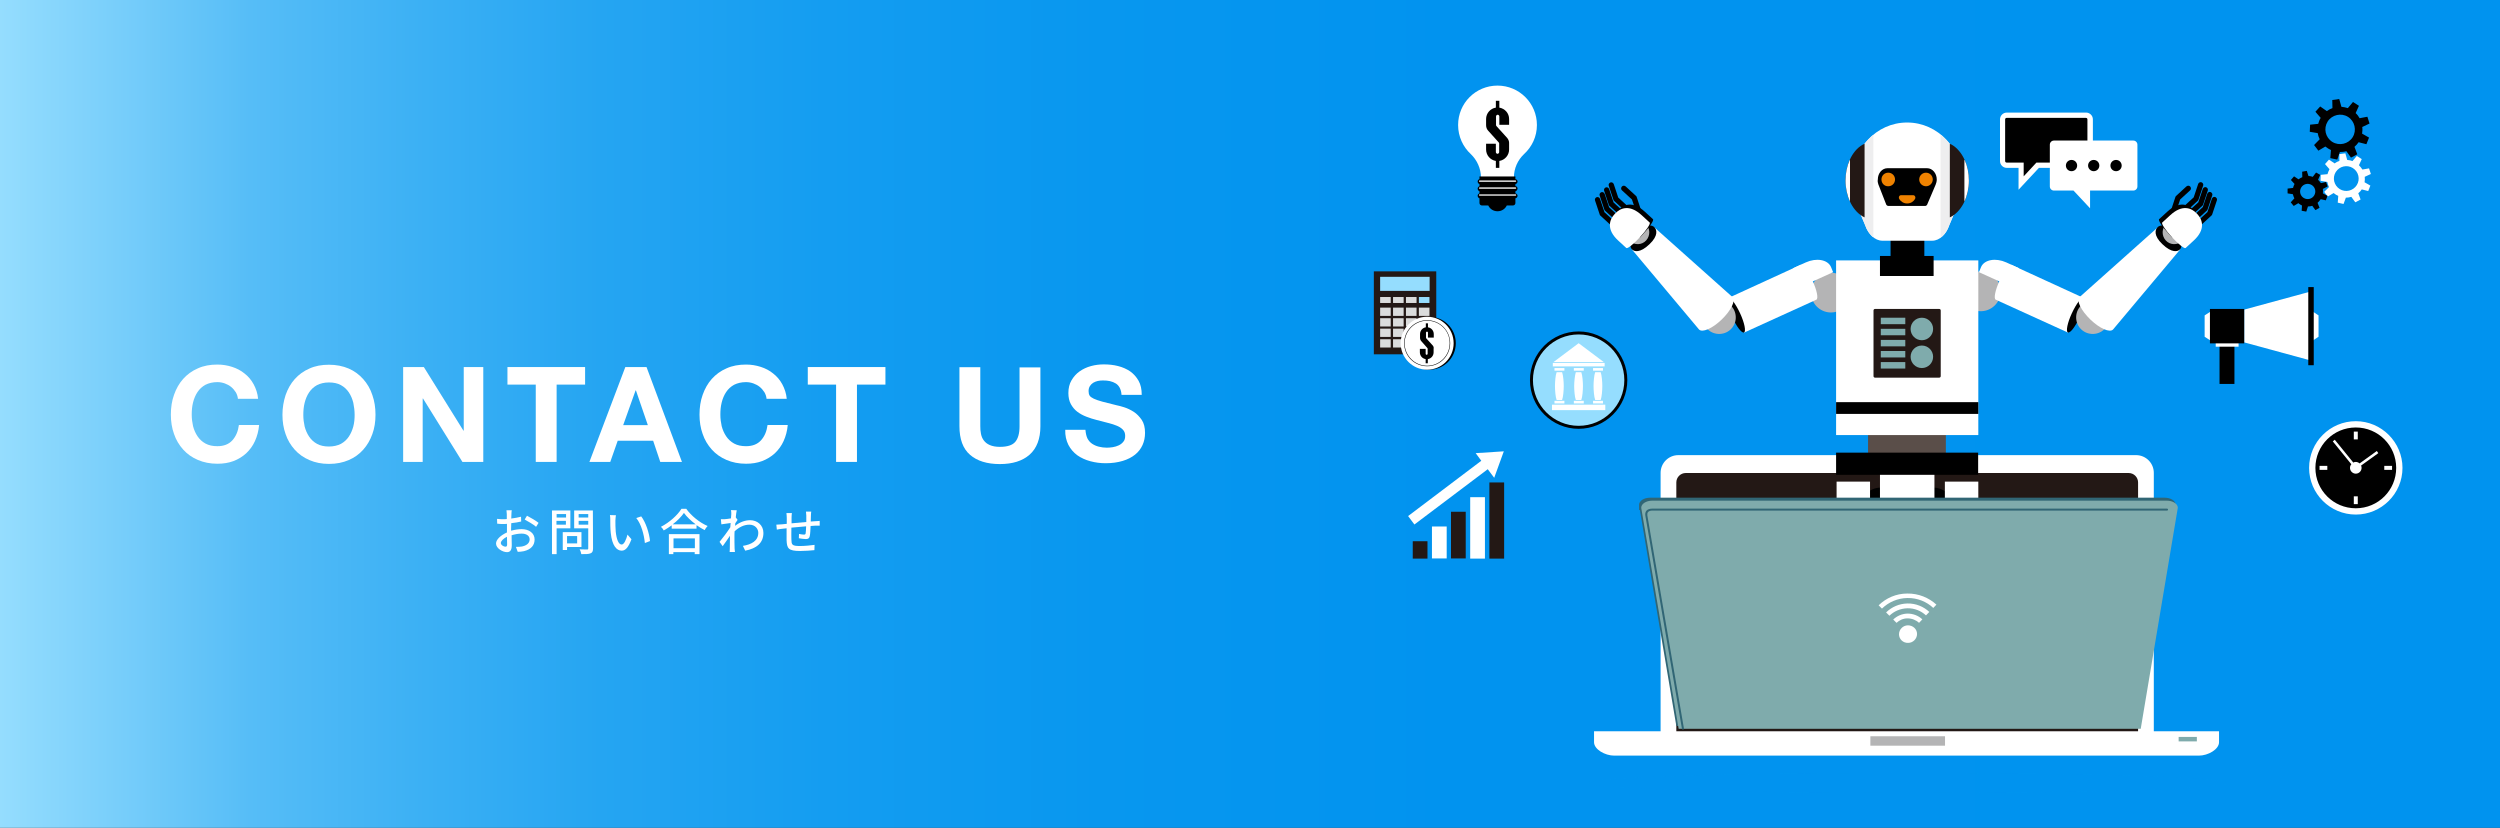 <?xml version="1.0" encoding="utf-8"?>
<!-- Generator: Adobe Illustrator 28.1.0, SVG Export Plug-In . SVG Version: 6.00 Build 0)  -->
<svg version="1.1" id="レイヤー_1" xmlns="http://www.w3.org/2000/svg" xmlns:xlink="http://www.w3.org/1999/xlink" x="0px"
	 y="0px" viewBox="0 0 1510 500" style="enable-background:new 0 0 1510 500;" xml:space="preserve">
<rect x="0" y="0" width="1510" height="500" fill="#333333" stroke="none"/>
<style type="text/css">
	.st0{fill:url(#SVGID_1_);}
	.st1{fill:#FFFFFF;}
	.st2{fill:#95DDFE;}
	.st3{fill:#231815;}
	.st4{fill:#DBDCDC;}
	.st5{opacity:0.3;fill:#0093EF;enable-background:new    ;}
	.st6{fill:#B4B4B5;}
	.st7{fill:#7FABAC;}
	.st8{fill:#EF8200;}
	.st9{clip-path:url(#SVGID_00000010993538598172459120000011165835577892015537_);}
	.st10{fill:#5A4E49;}
	.st11{fill:#EEEEEF;}
	.st12{fill:#316675;}
</style>
<g>
	<g id="_レイヤー_2">
		<g id="layout">
			
				<linearGradient id="SVGID_1_" gradientUnits="userSpaceOnUse" x1="0" y1="252" x2="1510" y2="252" gradientTransform="matrix(1 0 0 -1 0 502)">
				<stop  offset="0" style="stop-color:#95DDFE"/>
				<stop  offset="5.000000e-02" style="stop-color:#76CDFA"/>
				<stop  offset="0.1" style="stop-color:#56BDF7"/>
				<stop  offset="0.17" style="stop-color:#3BB0F4"/>
				<stop  offset="0.24" style="stop-color:#25A5F2"/>
				<stop  offset="0.33" style="stop-color:#149DF1"/>
				<stop  offset="0.44" style="stop-color:#0897EF"/>
				<stop  offset="0.58" style="stop-color:#0193EF"/>
				<stop  offset="1" style="stop-color:#0093EF"/>
			</linearGradient>
			<rect class="st0" width="1510" height="500"/>
			<path class="st1" d="M308.9,320.5c2.2-0.6,4.4-0.9,6.2-0.9c4.4,0,7.8,2.4,7.8,6.2c0,3.5-2,6-6.4,7.1c-1.4,0.3-2.7,0.4-3.8,0.4
				l-1.1-3c1.2,0,2.5,0,3.6-0.2c2.5-0.5,4.7-1.8,4.7-4.3c0-2.3-2.1-3.5-4.8-3.5c-2.1,0-4.1,0.4-6.1,1c0,2.5,0.1,5,0.1,6.1
				c0,3.2-1.2,4.1-2.9,4.1c-2.6,0-6.6-2.3-6.6-5.2c0-2.5,3-5.1,6.6-6.7v-1.9c0-1.1,0-2.2,0-3.3c-0.7,0.1-1.4,0.1-2,0.1
				c-1.3,0-2.7,0-3.9-0.2l-0.1-2.9c1.7,0.2,2.9,0.2,3.9,0.2c0.6,0,1.3,0,2-0.1c0-1.4,0-2.4,0-3c0-0.6-0.1-1.8-0.2-2.3h3.2
				c-0.1,0.6-0.2,1.6-0.2,2.3c0,0.7-0.1,1.7-0.1,2.7c2.1-0.2,4.2-0.7,5.9-1.1l0.1,2.9c-1.7,0.4-3.9,0.8-6,1c0,1.2-0.1,2.4-0.1,3.4
				V320.5L308.9,320.5z M306.3,328.8c0-0.9-0.1-2.6-0.1-4.6c-2.2,1.1-3.7,2.6-3.7,3.8c0,1.2,1.7,2.2,2.8,2.2
				C306,330.2,306.3,329.8,306.3,328.8z M318.3,311.5c2.2,1.1,5.5,3.1,7,4.3l-1.5,2.4c-1.4-1.3-5-3.4-6.9-4.4L318.3,311.5z"/>
			<path class="st1" d="M336.2,319.1v15.6h-2.8v-26.4h11.1v10.8H336.2z M336.2,310.5v2.1h5.7v-2.1H336.2z M341.8,316.9v-2.3h-5.7
				v2.3H341.8z M342.5,330.5v1.7h-2.6v-10.8h11.3v9H342.5z M342.5,323.8v4.4h6.1v-4.4H342.5z M358.2,331.2c0,1.7-0.4,2.6-1.5,3
				c-1.1,0.5-2.9,0.5-5.6,0.5c-0.1-0.8-0.5-2.1-1-2.9c1.9,0.1,3.9,0.1,4.5,0.1c0.6,0,0.7-0.2,0.7-0.8v-12h-8.5v-10.8h11.3
				L358.2,331.2L358.2,331.2z M349.5,310.5v2.1h5.8v-2.1H349.5z M355.3,316.9v-2.3h-5.8v2.3H355.3z"/>
			<path class="st1" d="M371.7,314.4c0,1.9,0,4.4,0.2,6.7c0.5,4.7,1.7,7.8,3.6,7.8c1.5,0,2.8-3.2,3.5-6l2.4,2.8
				c-1.9,5.1-3.7,6.9-5.9,6.9c-3,0-5.8-2.9-6.6-10.7c-0.3-2.6-0.3-6.2-0.3-8c0-0.8,0-2-0.2-2.8l3.6,0.1
				C371.9,312.1,371.7,313.6,371.7,314.4L371.7,314.4z M392.6,326.8l-3.1,1.2c-0.5-5.1-2.2-11.5-5.2-15.1l3-1
				C390,315.4,392.2,322,392.6,326.8L392.6,326.8z"/>
			<path class="st1" d="M414.4,307.2c3.2,4.5,8.3,8.5,13,10.5c-0.7,0.7-1.4,1.7-1.8,2.5c-1.6-0.8-3.3-1.9-4.9-3v2.1h-15v-2
				c-1.5,1.1-3.2,2.2-4.8,3.1c-0.3-0.7-1.1-1.7-1.7-2.2c5.1-2.6,10.1-7.1,12.4-10.9H414.4L414.4,307.2z M404,322.6h18.5v12.1h-2.9
				v-1.2h-12.9v1.2H404V322.6z M420.2,316.7c-2.8-2.1-5.4-4.5-7.1-6.9c-1.5,2.2-3.9,4.7-6.8,6.9H420.2z M406.8,325.2v5.9h12.9v-5.9
				H406.8z"/>
			<path class="st1" d="M445.5,314c-0.4,0.5-0.9,1.4-1.4,2.1c0,0.5-0.1,1-0.1,1.5c3.2-2.5,6.4-3.4,9.1-3.4c4.3,0,8,3,8,7.7
				c0,6-4.1,9.4-11,10.7l-1.4-2.9c5.1-0.8,9.3-3,9.3-7.9c0-2.3-1.8-4.9-5.4-4.9c-3.3,0-6.3,1.6-8.9,4c-0.1,1.1-0.1,2.1-0.1,3.1
				c0,2.6,0,4.7,0.1,7.4c0,0.5,0.1,1.4,0.2,2h-3.2c0-0.5,0.1-1.5,0.1-2c0-2.8,0.1-4.5,0.1-7.8c-1.4,2-3.1,4.6-4.4,6.3l-1.9-2.6
				c1.7-2,4.9-6.3,6.5-8.8l0.2-2.6c-1.4,0.2-3.8,0.5-5.6,0.8l-0.3-3.1c0.8,0,1.4,0,2.2,0c0.9-0.1,2.5-0.2,3.9-0.5
				c0.1-1.3,0.2-2.3,0.2-2.6c0-0.8,0-1.6-0.2-2.4l3.5,0.1c-0.2,0.8-0.4,2.3-0.6,4.3L445.5,314L445.5,314z"/>
			<path class="st1" d="M490,309c-0.1,0.5-0.2,1.6-0.2,2.3c0,1.3-0.1,2.6-0.1,3.7c1-0.1,2-0.2,2.8-0.2c0.8,0,1.8-0.1,2.6-0.2v2.9
				c-0.5,0-1.8,0-2.6,0c-0.8,0-1.8,0.1-2.9,0.2c-0.1,2.2-0.2,4.8-0.5,6.1c-0.3,1.4-1,1.8-2.4,1.8c-1.1,0-3.2-0.3-4.2-0.5l0.1-2.6
				c1,0.2,2.2,0.4,2.9,0.4c0.6,0,1-0.1,1.1-0.7c0.2-0.9,0.2-2.6,0.3-4.3c-2.9,0.2-6.1,0.5-8.9,0.8c0,2.9-0.1,5.9,0,7.1
				c0.1,3.1,0.2,4,5.1,4c3.1,0,6.8-0.4,8.9-0.7l-0.1,3.2c-2,0.2-5.7,0.5-8.6,0.5c-7.2,0-8-1.6-8.2-6.5c0-1.3,0-4.3,0-7.2
				c-1.1,0.1-2,0.2-2.7,0.3c-0.9,0.1-2.5,0.3-3.2,0.5l-0.3-3c0.9,0,2.1-0.1,3.4-0.2c0.7-0.1,1.7-0.2,2.9-0.3v-3.6
				c0-1-0.1-1.9-0.2-2.9h3.3c-0.1,0.8-0.2,1.7-0.2,2.7c0,0.8,0,2.1,0,3.5c2.7-0.3,6-0.6,8.9-0.8v-3.9c0-0.7-0.1-1.9-0.2-2.4L490,309
				L490,309z"/>
			<path class="st1" d="M142.4,236.9c-0.8-1.2-1.7-2.3-2.8-3.2c-1.1-0.9-2.4-1.6-3.8-2.1c-1.4-0.5-2.9-0.8-4.5-0.8
				c-2.8,0-5.2,0.6-7.2,1.6c-2,1.1-3.6,2.6-4.8,4.4c-1.2,1.8-2.1,3.9-2.7,6.3s-0.8,4.8-0.8,7.3s0.3,4.7,0.8,7
				c0.6,2.3,1.5,4.3,2.7,6.1c1.2,1.8,2.8,3.3,4.8,4.4s4.4,1.6,7.2,1.6c3.9,0,6.9-1.2,9-3.5c2.2-2.4,3.5-5.5,4-9.3h12.2
				c-0.3,3.6-1.2,6.8-2.5,9.7c-1.3,2.9-3.1,5.3-5.3,7.4c-2.2,2-4.8,3.6-7.7,4.7s-6.2,1.6-9.7,1.6c-4.4,0-8.3-0.8-11.8-2.3
				c-3.5-1.5-6.5-3.6-8.9-6.3c-2.4-2.7-4.3-5.8-5.5-9.4c-1.3-3.6-1.9-7.5-1.9-11.7s0.6-8.3,1.9-11.9c1.3-3.7,3.1-6.9,5.5-9.6
				c2.4-2.7,5.4-4.9,8.9-6.4c3.5-1.6,7.4-2.3,11.8-2.3c3.2,0,6.1,0.5,8.9,1.4c2.8,0.9,5.3,2.2,7.5,4c2.2,1.7,4.1,3.9,5.5,6.5
				c1.4,2.6,2.4,5.5,2.7,8.8h-12.2C143.6,239.5,143.1,238.1,142.4,236.9L142.4,236.9z"/>
			<path class="st1" d="M172.5,238.6c1.3-3.7,3.1-6.9,5.5-9.6c2.4-2.7,5.4-4.9,8.9-6.4c3.5-1.6,7.4-2.3,11.8-2.3s8.4,0.8,11.9,2.3
				s6.4,3.7,8.8,6.4c2.4,2.7,4.3,5.9,5.5,9.6c1.3,3.7,1.9,7.6,1.9,11.9s-0.6,8.1-1.9,11.7c-1.3,3.6-3.1,6.7-5.5,9.4
				c-2.4,2.7-5.3,4.8-8.8,6.3c-3.5,1.5-7.4,2.3-11.9,2.3s-8.3-0.8-11.8-2.3c-3.5-1.5-6.5-3.6-8.9-6.3c-2.4-2.7-4.3-5.8-5.5-9.4
				c-1.3-3.6-1.9-7.5-1.9-11.7S171.3,242.3,172.5,238.6L172.5,238.6z M184,257.6c0.6,2.3,1.5,4.3,2.7,6.1c1.2,1.8,2.8,3.3,4.8,4.4
				s4.4,1.6,7.2,1.6s5.2-0.6,7.2-1.6c2-1.1,3.6-2.6,4.8-4.4c1.2-1.8,2.1-3.9,2.7-6.1c0.6-2.3,0.8-4.6,0.8-7s-0.3-4.9-0.8-7.3
				c-0.6-2.4-1.5-4.5-2.7-6.3c-1.2-1.8-2.8-3.3-4.8-4.4c-2-1.1-4.4-1.6-7.2-1.6s-5.2,0.6-7.2,1.6c-2,1.1-3.6,2.6-4.8,4.4
				c-1.2,1.8-2.1,3.9-2.7,6.3c-0.6,2.4-0.8,4.8-0.8,7.3S183.5,255.3,184,257.6z"/>
			<path class="st1" d="M256,221.7l23.9,38.4h0.2v-38.4h11.8v57.3h-12.6l-23.8-38.3h-0.2v38.3h-11.8v-57.3L256,221.7L256,221.7z"/>
			<path class="st1" d="M306.5,232.3v-10.6h46.9v10.6h-17.2v46.7h-12.6v-46.7L306.5,232.3L306.5,232.3z"/>
			<path class="st1" d="M390.5,221.7l21.4,57.3h-13.1l-4.3-12.8h-21.4l-4.5,12.8H356l21.7-57.3L390.5,221.7L390.5,221.7z
				 M391.3,256.8l-7.2-21h-0.2l-7.5,21H391.3L391.3,256.8z"/>
			<path class="st1" d="M461.7,236.9c-0.8-1.2-1.7-2.3-2.8-3.2c-1.1-0.9-2.4-1.6-3.8-2.1c-1.4-0.5-2.9-0.8-4.5-0.8
				c-2.8,0-5.2,0.6-7.2,1.6c-2,1.1-3.6,2.6-4.8,4.4c-1.2,1.8-2.1,3.9-2.7,6.3c-0.6,2.4-0.8,4.8-0.8,7.3s0.3,4.7,0.8,7
				c0.6,2.3,1.5,4.3,2.7,6.1c1.2,1.8,2.8,3.3,4.8,4.4c2,1.1,4.4,1.6,7.2,1.6c3.9,0,6.9-1.2,9-3.5c2.2-2.4,3.5-5.5,4-9.3h12.2
				c-0.3,3.6-1.2,6.8-2.5,9.7c-1.3,2.9-3.1,5.3-5.3,7.4c-2.2,2-4.8,3.6-7.7,4.7s-6.2,1.6-9.7,1.6c-4.4,0-8.3-0.8-11.8-2.3
				c-3.5-1.5-6.5-3.6-8.9-6.3c-2.4-2.7-4.3-5.8-5.5-9.4c-1.3-3.6-1.9-7.5-1.9-11.7s0.6-8.3,1.9-11.9c1.3-3.7,3.1-6.9,5.5-9.6
				s5.4-4.9,8.9-6.4c3.5-1.6,7.4-2.3,11.8-2.3c3.2,0,6.1,0.5,8.9,1.4c2.8,0.9,5.3,2.2,7.5,4c2.2,1.7,4.1,3.9,5.5,6.5
				c1.4,2.6,2.4,5.5,2.7,8.8h-12.2C462.9,239.5,462.4,238.1,461.7,236.9L461.7,236.9z"/>
			<path class="st1" d="M487.9,232.3v-10.6h46.9v10.6h-17.2v46.7h-12.6v-46.7L487.9,232.3L487.9,232.3z"/>
			<path class="st1" d="M621.9,274.6c-4.3,3.8-10.3,5.7-18,5.7c-7.7,0-13.8-1.9-18-5.6c-4.3-3.7-6.4-9.5-6.4-17.3v-35.6h12.6v35.6
				c0,1.6,0.1,3.1,0.4,4.6c0.3,1.5,0.8,2.8,1.7,4s2,2.1,3.6,2.8s3.6,1.1,6.1,1.1c4.5,0,7.6-1,9.3-3c1.7-2,2.6-5.1,2.6-9.4v-35.6
				h12.6v35.6C628.4,265,626.2,270.8,621.9,274.6L621.9,274.6z"/>
			<path class="st1" d="M656.8,264.8c0.7,1.3,1.6,2.4,2.8,3.2c1.2,0.8,2.5,1.4,4.1,1.8c1.6,0.4,3.2,0.6,4.8,0.6
				c1.1,0,2.3-0.1,3.6-0.3c1.3-0.2,2.5-0.6,3.6-1.1c1.1-0.5,2.1-1.3,2.8-2.2c0.8-0.9,1.1-2.1,1.1-3.6c0-1.6-0.5-2.8-1.5-3.8
				c-1-1-2.3-1.8-3.9-2.4c-1.6-0.6-3.4-1.2-5.5-1.7c-2-0.5-4.1-1-6.2-1.6c-2.1-0.5-4.2-1.2-6.3-2s-3.9-1.8-5.5-3
				c-1.6-1.2-2.9-2.8-3.9-4.6s-1.5-4.1-1.5-6.7c0-2.9,0.6-5.5,1.9-7.7s2.9-4,4.9-5.4c2-1.4,4.3-2.5,6.9-3.2c2.6-0.7,5.1-1,7.7-1
				c3,0,5.9,0.3,8.6,1c2.8,0.7,5.2,1.8,7.3,3.2c2.1,1.5,3.8,3.4,5.1,5.7c1.3,2.3,1.9,5.1,1.9,8.5h-12.2c-0.1-1.7-0.5-3.1-1.1-4.3
				c-0.6-1.1-1.4-2-2.4-2.6c-1-0.6-2.2-1.1-3.5-1.4s-2.7-0.4-4.3-0.4c-1,0-2,0.1-3,0.3c-1,0.2-1.9,0.6-2.8,1.1c-0.8,0.5-1.5,1.2-2,2
				c-0.5,0.8-0.8,1.8-0.8,3c0,1.1,0.2,2,0.6,2.7c0.4,0.7,1.3,1.3,2.5,1.9c1.3,0.6,3,1.2,5.2,1.8s5.1,1.3,8.7,2.2
				c1.1,0.2,2.6,0.6,4.5,1.2c1.9,0.6,3.8,1.5,5.7,2.7c1.9,1.2,3.5,2.9,4.9,4.9c1.4,2.1,2,4.7,2,7.9c0,2.6-0.5,5.1-1.5,7.3
				s-2.5,4.2-4.5,5.8c-2,1.6-4.5,2.9-7.5,3.8c-3,0.9-6.4,1.4-10.3,1.4c-3.2,0-6.2-0.4-9.2-1.2c-3-0.8-5.6-2-7.9-3.6
				c-2.3-1.7-4.1-3.8-5.4-6.3c-1.3-2.6-2-5.6-1.9-9.1h12.2C655.8,261.9,656.2,263.5,656.8,264.8L656.8,264.8z"/>
			<rect x="1340.6" y="208.6" width="9" height="23.3"/>
			<rect x="1338.3" y="203.6" class="st1" width="13.8" height="5.8"/>
			<polygon class="st1" points="1396.5,187.9 1400.4,190.5 1400.4,203.4 1396.5,206 			"/>
			<polygon class="st1" points="1335.6,187.9 1331.6,190.5 1331.6,203.4 1335.6,206 			"/>
			<polygon class="st1" points="1355.5,187 1395.9,176 1395.9,217.8 1355.5,206.8 			"/>
			<rect x="1394.2" y="173.4" width="3.3" height="47.2"/>
			<rect x="1334.8" y="186.6" width="20.7" height="20.8"/>
			<ellipse transform="matrix(0.707 -0.707 0.707 0.707 216.863 1088.849)" cx="1422.8" cy="282.6" rx="25.5" ry="25.5"/>
			<path class="st1" d="M1394.7,282.6c0-15.6,12.7-28.2,28.2-28.2s28.2,12.7,28.2,28.2c0,15.6-12.7,28.2-28.2,28.2
				S1394.7,298.2,1394.7,282.6z M1398.5,282.6c0,13.5,10.9,24.4,24.4,24.4s24.4-10.9,24.4-24.4s-10.9-24.4-24.4-24.4
				S1398.5,269.1,1398.5,282.6z M1421.7,265.4h2.4v-4.7h-2.4V265.4z M1440.1,281.4v2.4h4.7v-2.4H1440.1z M1424.1,299.8h-2.4v4.7h2.4
				V299.8z M1405.7,283.8v-2.4h-4.7v2.4H1405.7z M1420.2,280.4c-0.5,0.6-0.8,1.3-0.8,2.2c0,1.9,1.6,3.5,3.5,3.5s3.5-1.6,3.5-3.5
				c0-0.5-0.1-0.9-0.3-1.4l10.4-7.5l-0.9-1.3l-10.4,7.5c-0.6-0.5-1.4-0.9-2.3-0.9c-0.6,0-1.1,0.1-1.5,0.4l-11.2-13.8l-1.2,1
				L1420.2,280.4L1420.2,280.4z"/>
			<polygon points="1261.6,70.3 1210.6,70.3 1210.6,99.3 1221,99.3 1221,109.7 1231,99.3 1261.6,99.3 			"/>
			<path class="st1" d="M1219.2,114.6v-13.2h-7.1c-2.2,0-4.1-1.8-4.1-4.1V72.1c0-2.2,1.8-4.1,4.1-4.1h47.9c2.2,0,4.1,1.8,4.1,4.1
				v25.2c0,2.2-1.8,4.1-4.1,4.1h-28.5L1219.2,114.6L1219.2,114.6z M1212,71.2c-0.5,0-0.9,0.4-0.9,0.9v25.2c0,0.5,0.4,0.9,0.9,0.9
				h10.3v8.3l7.7-8.3h29.9c0.5,0,0.9-0.4,0.9-0.9V72.1c0-0.5-0.4-0.9-0.9-0.9H1212z"/>
			<path class="st1" d="M1288.5,84.9h-47.9c-1.4,0-2.5,1.1-2.5,2.5v25.2c0,1.4,1.1,2.5,2.5,2.5h11.8l10,10.7v-10.7h26.1
				c1.4,0,2.5-1.1,2.5-2.5V87.4C1291,86,1289.9,84.9,1288.5,84.9z"/>
			<path d="M1247.8,100c0-1.9,1.5-3.4,3.4-3.4s3.4,1.5,3.4,3.4s-1.5,3.4-3.4,3.4S1247.8,101.9,1247.8,100z"/>
			<path d="M1261.2,100c0-1.9,1.5-3.4,3.4-3.4c1.9,0,3.4,1.5,3.4,3.4s-1.5,3.4-3.4,3.4C1262.8,103.4,1261.2,101.9,1261.2,100z"/>
			<path d="M1274.7,100c0-1.9,1.5-3.4,3.4-3.4c1.9,0,3.4,1.5,3.4,3.4s-1.5,3.4-3.4,3.4C1276.2,103.4,1274.7,101.9,1274.7,100z"/>
			<path d="M1422.1,88.7l1.7,4.5l-3.8,2l-2.8-3.9c-1.3,0.4-2.6,0.5-3.9,0.5l-1.6,4.6l-4.2-0.9l0.4-4.9c-0.6-0.3-1.1-0.5-1.7-0.9
				c-0.6-0.4-1.1-0.8-1.7-1.2l-4.2,2.5l-2.6-3.4l3.4-3.5c-0.6-1.2-1-2.4-1.2-3.7l-4.8-0.8l0.2-4.3l4.9-0.5c0.3-1.2,0.8-2.5,1.5-3.6
				l-3.2-3.7l2.9-3.2l4,2.8c1.1-0.8,2.2-1.4,3.4-1.8l-0.1-4.9l4.2-0.6l1.3,4.7c1.3,0.1,2.6,0.4,3.9,0.8l3.1-3.7l3.6,2.3l-2,4.4
				c1,0.9,1.8,2,2.4,3.1l4.7-0.9l1.3,4.1l-4.4,2.1c0.2,1.3,0.1,2.7-0.1,4l4.2,2.4l-1.6,4l-4.7-1.2
				C1424,86.8,1423.1,87.8,1422.1,88.7L1422.1,88.7z M1408.7,85.7c4.2,2.6,9.7,1.3,12.3-2.8c2.6-4.2,1.3-9.7-2.8-12.3
				s-9.7-1.3-12.3,2.8C1403.3,77.6,1404.5,83,1408.7,85.7z"/>
			<path class="st1" d="M1424.4,116.7l1.4,3.8l-3.2,1.7l-2.4-3.3c-1.1,0.3-2.2,0.5-3.3,0.5l-1.4,3.8l-3.5-0.8l0.3-4.1
				c-0.5-0.2-0.9-0.5-1.4-0.7c-0.5-0.3-1-0.7-1.4-1l-3.5,2.1l-2.2-2.8l2.9-2.9c-0.5-1-0.8-2-1-3.1l-4.1-0.7l0.1-3.6l4.1-0.4
				c0.3-1,0.7-2.1,1.2-3l-2.7-3.1l2.4-2.7l3.4,2.3c0.9-0.7,1.9-1.2,2.9-1.5l0-4.1l3.6-0.5l1.1,4c1.1,0.1,2.2,0.3,3.2,0.7l2.6-3.1
				l3,1.9l-1.7,3.7c0.8,0.8,1.5,1.7,2.1,2.6l4-0.7l1.1,3.4l-3.7,1.7c0.1,1.1,0.1,2.2-0.1,3.3l3.5,2l-1.3,3.3l-3.9-1
				C1426,115.2,1425.3,116,1424.4,116.7L1424.4,116.7z M1413.2,114.2c3.5,2.2,8.1,1.1,10.3-2.4c2.2-3.5,1.1-8.1-2.4-10.3
				s-8.1-1.1-10.3,2.4C1408.6,107.4,1409.7,112,1413.2,114.2z"/>
			<path d="M1399.8,122.5l1.2,3l-2.5,1.4l-1.9-2.6c-0.8,0.3-1.7,0.4-2.6,0.4l-1,3.1l-2.8-0.5l0.2-3.2c-0.4-0.2-0.8-0.3-1.1-0.6
				c-0.4-0.2-0.8-0.5-1.1-0.8l-2.8,1.7l-1.8-2.2l2.2-2.4c-0.4-0.8-0.7-1.6-0.9-2.5l-3.2-0.5l0-2.9l3.3-0.4c0.2-0.8,0.5-1.7,0.9-2.4
				l-2.2-2.4l1.9-2.2l2.7,1.8c0.7-0.5,1.5-1,2.3-1.3l-0.1-3.3l2.8-0.5l1,3.1c0.9,0,1.7,0.2,2.6,0.5l2-2.6l2.5,1.4l-1.3,3
				c0.7,0.6,1.2,1.3,1.7,2l3.1-0.7l1,2.7l-2.9,1.5c0.1,0.9,0.1,1.8,0,2.7l2.8,1.5l-1,2.7l-3.1-0.7
				C1401.1,121.2,1400.5,121.9,1399.8,122.5L1399.8,122.5z M1391.5,119.6c2.2,1.3,5,0.6,6.3-1.6s0.6-5-1.6-6.3
				c-2.2-1.3-5-0.6-6.3,1.6S1389.3,118.3,1391.5,119.6z"/>
			<path class="st1" d="M888.4,93.1c3.7,3.6,6.1,8.6,6.1,14.2h19.9c0-5.6,2.3-10.6,6.1-14.2c4.8-4.4,7.8-10.6,7.8-17.6
				c0-13.1-10.6-23.8-23.8-23.8s-23.8,10.6-23.8,23.8C880.7,82.5,883.7,88.8,888.4,93.1L888.4,93.1z"/>
			<path d="M910.4,83.4l-6.5-7.2c-0.2-0.2-0.3-0.4-0.3-0.7v-5.2c0-0.5,0.5-1,1-1s1,0.5,1,1v5.1h5.9v-3.5c0-3.5-2.5-6.3-5.9-6.9v-4.1
				h-2.1V65c-3.3,0.5-5.9,3.4-5.9,6.9v3.7c0,1.4,0.5,2.6,1.4,3.5l6.3,7c0.2,0.2,0.2,0.4,0.2,0.7v5.1c0,0.5-0.5,1-1,1s-1-0.5-1-1
				v-5.1h-5.9v3.5c0,3.5,2.6,6.4,5.9,6.9v4.2h2.1v-4.2c3.3-0.5,5.9-3.4,5.9-6.9v-3.6C911.6,85.4,911.1,84.3,910.4,83.4L910.4,83.4z"
				/>
			<path d="M916.6,113.9c0-0.8-0.5-1.4-1.3-1.5v-1.2c0.7-0.1,1.3-0.8,1.3-1.5s-0.5-1.4-1.3-1.5v-1.6h-21.7v1.6
				c-0.7,0.2-1.1,0.8-1.1,1.5c0,0.7,0.5,1.3,1.1,1.5v1.3c-0.7,0.2-1.1,0.8-1.1,1.5c0,0.7,0.5,1.3,1.1,1.5v1.3
				c-0.7,0.2-1.1,0.8-1.1,1.5c0,0.7,0.5,1.3,1.1,1.5v2.8c0,0.9,0.7,1.5,1.5,1.5h3.8c1,2.1,3.1,3.5,5.6,3.5c2.5,0,4.6-1.4,5.6-3.5
				h3.7c0.9,0,1.5-0.7,1.5-1.5v-2.8c0.7-0.1,1.3-0.8,1.3-1.5s-0.5-1.4-1.3-1.5v-1.2C916,115.3,916.6,114.6,916.6,113.9L916.6,113.9z
				"/>
			<path class="st1" d="M915.4,109.8c0.2,0,0.4-0.2,0.4-0.4c0-0.2-0.2-0.4-0.4-0.4h-21.7c-0.2,0-0.4,0.2-0.4,0.4
				c0,0.2,0.2,0.4,0.4,0.4H915.4z"/>
			<path class="st1" d="M915.4,114c0.2,0,0.4-0.2,0.4-0.4c0-0.2-0.2-0.4-0.4-0.4h-21.7c-0.2,0-0.4,0.2-0.4,0.4
				c0,0.2,0.2,0.4,0.4,0.4H915.4z"/>
			<path class="st1" d="M915.4,118.2c0.2,0,0.4-0.2,0.4-0.4c0-0.2-0.2-0.4-0.4-0.4h-21.7c-0.2,0-0.4,0.2-0.4,0.4
				c0,0.2,0.2,0.4,0.4,0.4H915.4z"/>
			<circle class="st2" cx="953.5" cy="229.7" r="28.5"/>
			<path d="M953.5,259c-16.2,0-29.4-13.2-29.4-29.4s13.2-29.4,29.4-29.4s29.4,13.2,29.4,29.4S969.7,259,953.5,259z M953.5,202
				c-15.2,0-27.6,12.4-27.6,27.6s12.4,27.6,27.6,27.6c15.2,0,27.6-12.4,27.6-27.6S968.7,202,953.5,202z"/>
			<path class="st1" d="M938.3,218.7l15.2-11.4l15.2,11.4H938.3L938.3,218.7z M969.2,219.2h-31.3v2.1h31.3V219.2z M944.9,222.3h-6
				v1.6h6V222.3z M944.9,242.1h-6v1.6h6V242.1z M939.2,233.2c0,2.3,0.3,6.6,1,8.4h3.3c0.7-1.8,1-6.1,1-8.4s-0.3-6.6-1-8.4h-3.3
				C939.5,226.6,939.2,230.8,939.2,233.2z M956.6,222.3h-6v1.6h6V222.3z M956.6,242.1h-6v1.6h6V242.1z M950.8,233.2
				c0,2.3,0.3,6.6,1,8.4h3.3c0.7-1.8,1-6.1,1-8.4s-0.3-6.6-1-8.4h-3.3C951.2,226.6,950.8,230.8,950.8,233.2z M968.2,222.3h-6v1.6h6
				V222.3z M968.2,242.1h-6v1.6h6V242.1z M962.5,233.2c0,2.3,0.3,6.6,1,8.4h3.3c0.7-1.8,1-6.1,1-8.4s-0.3-6.6-1-8.4h-3.3
				C962.8,226.6,962.5,230.8,962.5,233.2z M969.6,244.4h-32.2v3.3h32.2V244.4z"/>
			<polygon class="st1" points="908.3,272.6 891.3,273.7 894.7,278.3 850.5,311.7 854.3,316.8 898.6,283.4 902.5,288.6 			"/>
			<rect x="899.6" y="291.4" class="st3" width="8.9" height="46"/>
			<rect x="888" y="300.3" class="st1" width="8.9" height="37.1"/>
			<rect x="876.4" y="309.1" class="st3" width="8.9" height="28.2"/>
			<rect x="864.9" y="318" class="st1" width="8.9" height="19.3"/>
			<rect x="853.3" y="326.9" class="st3" width="8.9" height="10.5"/>
			<rect x="829.8" y="163.9" class="st3" width="37.7" height="50.1"/>
			<rect x="833.6" y="167.2" class="st2" width="29.9" height="8.5"/>
			<rect x="857" y="179.4" class="st2" width="6.4" height="3.6"/>
			<rect x="833.6" y="179.4" class="st4" width="6.4" height="3.6"/>
			<rect x="841.4" y="179.4" class="st4" width="6.4" height="3.6"/>
			<rect x="849.2" y="179.4" class="st4" width="6.4" height="3.6"/>
			<rect x="833.6" y="185.8" class="st4" width="6.4" height="5"/>
			<rect x="841.4" y="185.8" class="st4" width="6.4" height="5"/>
			<rect x="849.2" y="185.8" class="st4" width="6.4" height="5"/>
			<rect x="857" y="185.8" class="st4" width="6.4" height="5"/>
			<rect x="833.6" y="192.2" class="st4" width="6.4" height="5"/>
			<rect x="841.4" y="192.2" class="st4" width="6.4" height="5"/>
			<rect x="849.2" y="192.2" class="st4" width="6.4" height="5"/>
			<rect x="857" y="192.2" class="st4" width="6.4" height="5"/>
			<rect x="833.6" y="198.5" class="st4" width="6.4" height="5"/>
			<rect x="841.4" y="198.5" class="st4" width="6.4" height="5"/>
			<rect x="849.2" y="198.5" class="st4" width="6.4" height="5"/>
			<rect x="833.6" y="204.9" class="st4" width="6.4" height="5"/>
			<rect x="841.4" y="204.9" class="st4" width="6.4" height="5"/>
			<rect x="849.2" y="204.9" class="st4" width="6.4" height="5"/>
			<rect x="857" y="198.5" class="st4" width="6.4" height="11.4"/>
			<circle cx="863.3" cy="207.3" r="16"/>
			<circle class="st1" cx="862" cy="207.3" r="16"/>
			<path d="M862,221.2c-7.7,0-13.9-6.2-13.9-13.9c0-7.7,6.2-13.9,13.9-13.9c7.7,0,13.9,6.2,13.9,13.9
				C875.9,215,869.7,221.2,862,221.2z M862,193.7c-7.5,0-13.6,6.1-13.6,13.6c0,7.5,6.1,13.6,13.6,13.6c7.5,0,13.6-6.1,13.6-13.6
				C875.7,199.8,869.6,193.7,862,193.7z"/>
			<path d="M865.4,208.7l-3.9-4.3c-0.1-0.1-0.2-0.2-0.2-0.4v-3.1c0-0.3,0.3-0.6,0.6-0.6s0.6,0.3,0.6,0.6v3h3.5v-2.1
				c0-2.1-1.5-3.8-3.5-4.1v-2.4h-1.3v2.4c-2,0.3-3.5,2-3.5,4.1v2.2c0,0.8,0.3,1.6,0.8,2.1l3.7,4.2c0.1,0.1,0.1,0.3,0.1,0.4v3
				c0,0.3-0.3,0.6-0.6,0.6c-0.3,0-0.6-0.3-0.6-0.6v-3h-3.5v2.1c0,2.1,1.5,3.8,3.5,4.1v2.5h1.3v-2.5c2-0.3,3.5-2,3.5-4.1v-2.1
				C866.1,209.9,865.8,209.2,865.4,208.7L865.4,208.7z"/>
			<ellipse class="st5" cx="1152.4" cy="472.9" rx="193.3" ry="6.1"/>
			<path class="st1" d="M1300.9,453.9V285.6c0-5.9-4.8-10.7-10.7-10.7h-276.5c-5.9,0-10.7,4.8-10.7,10.7v168L1300.9,453.9
				L1300.9,453.9z"/>
			<path class="st3" d="M1012.5,443.2V291.4c0-3.2,2.6-5.7,5.7-5.7h267.5c3.2,0,5.7,2.6,5.7,5.7v151.8H1012.5L1012.5,443.2z"/>
			<path class="st1" d="M975,456.4c-5.6,0-12.2-3.8-12.2-8.1v-6.6h377.5v6.6c0,4.3-6.6,8.1-12.2,8.1H975L975,456.4z"/>
			<rect x="1129.7" y="444.7" class="st6" width="45.1" height="5.7"/>
			<rect x="1315.9" y="445.1" class="st7" width="11" height="2.7"/>
			<rect x="1147.4" y="225.2" class="st8" width="8.7" height="5.5"/>
			<g>
				<defs>
					<polygon id="SVGID_00000090292278460163960090000013803919130248310682_" points="1348.3,58.1 953.5,58.1 953.5,240.2 
						1000.8,240.2 1000.8,396.6 1303.4,396.6 1303.4,240.2 1348.3,240.2 					"/>
				</defs>
				<clipPath id="SVGID_00000142884141462952503880000005158427487301792703_">
					<use xlink:href="#SVGID_00000090292278460163960090000013803919130248310682_"  style="overflow:visible;"/>
				</clipPath>
				<g style="clip-path:url(#SVGID_00000142884141462952503880000005158427487301792703_);">
					<rect x="1141.9" y="130.5" width="20.4" height="25.6"/>
					
						<ellipse transform="matrix(0.228 -0.974 0.974 0.228 751.627 1301.316)" class="st6" cx="1196.7" cy="176.5" rx="12" ry="12"/>
					<path class="st1" d="M1215,160c-1.3-0.6-4.5,3.6-7.2,9.4s-3.7,10.9-2.4,11.6l43.7,19.9l9.5-20.9L1215,160L1215,160z"/>
					<path class="st1" d="M1195.3,164.4l19.2,8.7l5-11.1l-7.7-3.5c-6.4-2.9-13.2-1.7-15.2,2.7L1195.3,164.4L1195.3,164.4z"/>
					<path d="M1258.6,179.8c1.3,0.6,0.3,5.8-2.4,11.6c-2.6,5.8-5.8,10-7.2,9.4c-1.3-0.6-0.3-5.8,2.4-11.6
						C1254.1,183.4,1257.3,179.2,1258.6,179.8z"/>
					<path class="st6" d="M1262.5,181.8c-5.5,0.8-9.2,5.9-8.4,11.4c0.8,5.5,5.9,9.2,11.4,8.4c5.5-0.8,9.2-5.9,8.4-11.4
						C1273.1,184.8,1268,181,1262.5,181.8z"/>
					<path class="st1" d="M1276.3,199c-2,2.1-8.1-0.6-13.7-6c-5.6-5.4-8.6-11.4-6.6-13.5l47.2-42.1l13.6,13.3L1276.3,199L1276.3,199
						z"/>
					<path d="M1316.7,150.6c1.3-1.3,2.2-5.1-3.4-10.5c-5.6-5.4-8.9-4.1-10.2-2.8c-1.3,1.3-2.6,4.9,3,10.2
						C1311.8,153,1315.5,152,1316.7,150.6L1316.7,150.6z"/>
					<path class="st6" d="M1308.5,135.2c-2.9,2.6-3,7.1-0.4,10c2.6,2.9,7.1,3,10,0.4c2.9-2.6,3-7.1,0.4-10
						C1315.9,132.7,1311.4,132.6,1308.5,135.2z"/>
					<path d="M1325.3,127.1c-3.3-3.6-8.9-6-16.3,0.8l-4.9,4.5c-0.7,0.6,1.9,4.6,5.8,8.8l2.1,2.3l14.9-14.5L1325.3,127.1
						L1325.3,127.1z"/>
					<path d="M1318.9,128.6c-0.4,0-0.9-0.2-1.2-0.5c-0.6-0.7-0.6-1.7,0.1-2.3l7.2-6.6l2.7-8.1c0.3-0.8,1.2-1.3,2-1
						c0.8,0.3,1.3,1.2,1,2l-2.8,8.4c-0.1,0.3-0.2,0.5-0.4,0.7l-7.5,6.9C1319.7,128.4,1319.3,128.6,1318.9,128.6z"/>
					<path d="M1321.7,131.6c-0.4,0-0.9-0.2-1.2-0.5c-0.6-0.7-0.6-1.7,0.1-2.3l7.2-6.6l2.7-8.1c0.3-0.8,1.2-1.3,2-1
						c0.8,0.3,1.3,1.2,1,2l-2.8,8.4c-0.1,0.3-0.2,0.5-0.4,0.7l-7.5,6.9C1322.5,131.4,1322.1,131.6,1321.7,131.6z"/>
					<path d="M1324.4,134.5c-0.4,0-0.9-0.2-1.2-0.5c-0.6-0.7-0.6-1.7,0.1-2.3l7.2-6.6l2.7-8.1c0.3-0.8,1.2-1.3,2-1
						c0.8,0.3,1.3,1.2,1,2l-2.8,8.4c-0.1,0.3-0.2,0.5-0.4,0.7l-7.5,6.9C1325.2,134.4,1324.8,134.5,1324.4,134.5z"/>
					<path d="M1327.2,137.5c-0.4,0-0.9-0.2-1.2-0.5c-0.6-0.7-0.6-1.7,0.1-2.3l7.2-6.6l2.7-8.1c0.3-0.8,1.2-1.3,2-1
						c0.8,0.3,1.3,1.2,1,2l-2.8,8.4c-0.1,0.3-0.2,0.5-0.4,0.7l-7.5,6.9C1328,137.4,1327.6,137.5,1327.2,137.5L1327.2,137.5z"/>
					<path d="M1312.6,129.7c-0.2,0-0.3,0-0.5-0.1c-0.8-0.3-1.3-1.2-1-2l2.8-8.5c0.1-0.3,0.2-0.5,0.4-0.7l6.3-5.8
						c0.7-0.6,1.7-0.6,2.3,0.1s0.6,1.7-0.1,2.3l-6,5.5l-2.7,8.1C1313.9,129.2,1313.3,129.7,1312.6,129.7L1312.6,129.7z"/>
					<path class="st1" d="M1306,134.4c-0.7,0.6,1.9,4.6,5.8,8.8c3.9,4.2,7.6,7.2,8.3,6.6l4.9-4.5c7.3-6.7,5.4-12.6,2.1-16.1
						c-3.3-3.6-8.9-6-16.3,0.8L1306,134.4L1306,134.4z"/>
					
						<ellipse transform="matrix(0.985 -0.174 0.174 0.985 -13.838 195.257)" class="st6" cx="1105.6" cy="176.5" rx="12" ry="12"/>
					<path class="st1" d="M1087.5,160c1.3-0.6,4.5,3.6,7.2,9.4s3.7,10.9,2.4,11.6l-43.7,19.9l-9.5-20.9L1087.5,160L1087.5,160z"/>
					<path class="st1" d="M1107.2,164.4l-19.2,8.7l-5-11.1l7.7-3.5c6.4-2.9,13.2-1.7,15.2,2.7L1107.2,164.4L1107.2,164.4z"/>
					<path d="M1043.8,179.8c-1.3,0.6-0.3,5.8,2.4,11.6c2.6,5.8,5.8,10,7.2,9.4c1.3-0.6,0.3-5.8-2.4-11.6
						C1048.3,183.4,1045.1,179.2,1043.8,179.8z"/>
					<path class="st6" d="M1039.9,181.8c5.5,0.8,9.2,5.9,8.4,11.4c-0.8,5.5-5.9,9.2-11.4,8.4c-5.5-0.8-9.2-5.9-8.4-11.4
						C1029.3,184.8,1034.4,181,1039.9,181.8z"/>
					<path class="st1" d="M1026.2,199c2,2.1,8.1-0.6,13.7-6c5.6-5.4,8.6-11.4,6.6-13.5l-47.2-42.1l-13.6,13.3L1026.2,199z"/>
					<path d="M985.7,150.6c-1.3-1.3-2.2-5.1,3.4-10.5c5.6-5.4,8.9-4.1,10.2-2.8c1.3,1.3,2.6,4.9-3,10.2
						C990.6,153,987,152,985.7,150.6L985.7,150.6z"/>
					<path class="st6" d="M993.9,135.2c2.9,2.6,3,7.1,0.4,10c-2.6,2.9-7.1,3-10,0.4c-2.9-2.6-3-7.1-0.4-10
						C986.6,132.7,991,132.6,993.9,135.2z"/>
					<path d="M977.2,127.1c3.3-3.6,8.9-6,16.3,0.8l4.9,4.5c0.7,0.6-1.9,4.6-5.8,8.8l-2.1,2.3l-14.9-14.5L977.2,127.1L977.2,127.1z"
						/>
					<path d="M983.5,128.6c-0.4,0-0.8-0.1-1.1-0.4l-7.5-6.9c-0.2-0.2-0.4-0.4-0.4-0.7l-2.8-8.4c-0.3-0.8,0.2-1.7,1-2
						c0.8-0.3,1.7,0.2,2,1l2.7,8.1l7.2,6.6c0.7,0.6,0.7,1.6,0.1,2.3C984.4,128.4,983.9,128.6,983.5,128.6L983.5,128.6z"/>
					<path d="M980.7,131.6c-0.4,0-0.8-0.1-1.1-0.4l-7.5-6.9c-0.2-0.2-0.4-0.4-0.4-0.7l-2.8-8.4c-0.3-0.8,0.2-1.7,1-2
						c0.8-0.3,1.7,0.2,2,1l2.7,8.1l7.2,6.6c0.7,0.6,0.7,1.6,0.1,2.3C981.6,131.4,981.2,131.6,980.7,131.6L980.7,131.6z"/>
					<path d="M978,134.5c-0.4,0-0.8-0.1-1.1-0.4l-7.5-6.9c-0.2-0.2-0.4-0.4-0.4-0.7l-2.8-8.4c-0.3-0.8,0.2-1.7,1-2
						c0.8-0.3,1.7,0.2,2,1l2.7,8.1l7.2,6.6c0.7,0.6,0.7,1.6,0.1,2.3C978.9,134.4,978.4,134.5,978,134.5L978,134.5z"/>
					<path d="M975.2,137.5c-0.4,0-0.8-0.1-1.1-0.4l-7.5-6.9c-0.2-0.2-0.4-0.4-0.4-0.7l-2.8-8.4c-0.3-0.8,0.2-1.7,1-2
						c0.8-0.3,1.7,0.2,2,1l2.7,8.1l7.2,6.6c0.7,0.6,0.7,1.6,0.1,2.3C976.1,137.4,975.7,137.5,975.2,137.5L975.2,137.5z"/>
					<path d="M989.9,129.7c-0.7,0-1.3-0.4-1.5-1.1l-2.7-8.1l-6-5.5c-0.7-0.6-0.7-1.6-0.1-2.3c0.6-0.7,1.6-0.7,2.3-0.1l6.3,5.8
						c0.2,0.2,0.4,0.4,0.4,0.7l2.8,8.5c0.3,0.8-0.2,1.7-1,2C990.2,129.6,990,129.7,989.9,129.7L989.9,129.7z"/>
					<path class="st1" d="M996.4,134.4c0.7,0.6-1.9,4.6-5.8,8.8c-3.9,4.2-7.6,7.2-8.3,6.6l-4.9-4.5c-7.3-6.7-5.4-12.6-2.1-16.1
						c3.3-3.6,8.9-6,16.3,0.8L996.4,134.4L996.4,134.4z"/>
					<rect x="1128.3" y="257" class="st10" width="47" height="20.8"/>
					<rect x="1109" y="157.3" class="st1" width="85.9" height="105.5"/>
					<rect x="1109" y="242.9" width="85.9" height="7.1"/>
					<rect x="1109" y="273.4" width="85.8" height="13.4"/>
					<rect x="1135.5" y="154.6" width="32.4" height="12.1"/>
					<circle cx="1136.1" cy="307.5" r="13"/>
					<circle cx="1167.5" cy="307.5" r="13"/>
					<path class="st1" d="M1151.9,74c18.7,0,33.5,16,33.5,35.7c0,4-0.6,7.8-1.7,11.3l0,0l-6.3,15c-1.7,5.3-5.8,9.4-10.4,9.4h-30
						c-4.6,0-8.7-4.1-10.4-9.4l-6.3-15l0,0c-1.1-3.5-1.7-7.3-1.7-11.3C1118.5,90,1133.2,74,1151.9,74z"/>
					<path d="M1134.5,111.3l4.8,12.3c0.3,0.5,0.8,0.8,1.4,0.8h22c0.6,0,1-0.3,1.3-0.8l5.1-12c0.4-1,0.7-2,0.7-3.2
						c0-3.7-2.6-6.8-5.8-6.8h-24c-3.2,0-5.8,3-5.8,6.8C1134,109.5,1134.2,110.4,1134.5,111.3L1134.5,111.3z"/>
					<path class="st3" d="M1172.2,227.2c0,0.5-0.4,0.9-0.9,0.9h-38.8c-0.5,0-0.9-0.4-0.9-0.9v-39.7c0-0.5,0.4-0.9,0.9-0.9h38.8
						c0.5,0,0.9,0.4,0.9,0.9V227.2z"/>
					<rect x="1136" y="191.9" class="st7" width="14.8" height="3.9"/>
					<rect x="1136" y="198.6" class="st7" width="14.8" height="3.9"/>
					<rect x="1136" y="205.3" class="st7" width="14.8" height="3.9"/>
					<rect x="1136" y="212" class="st7" width="14.8" height="3.9"/>
					<rect x="1136" y="218.7" class="st7" width="14.8" height="3.9"/>
					<circle class="st7" cx="1160.8" cy="198.7" r="6.8"/>
					<circle class="st7" cx="1160.8" cy="215.5" r="6.8"/>
					<rect x="1135.5" y="286.8" class="st1" width="32.9" height="39.4"/>
					<circle cx="1178.3" cy="504.1" r="10.4"/>
					<circle cx="1178.9" cy="376.9" r="12.7"/>
					<polygon class="st1" points="1174.7,290.9 1174.7,329.1 1162.3,329.1 1162.3,373.6 1194.9,373.6 1194.9,290.9 					"/>
					<path class="st1" d="M1168.6,501.8c-1.8,0-3.3-1.9-3.3-4.3l-2.1-110.2c0-2.3,1.9-4.3,4.3-4.3h22.5c2.3,0,4.3,1.9,4.3,4.3
						l-2.1,110.2c0,2.3-1.5,4.3-3.3,4.3H1168.6L1168.6,501.8z"/>
					<rect x="1174.6" y="354.6" width="8.1" height="16.9"/>
					<circle cx="1125.9" cy="504.1" r="10.4"/>
					<circle cx="1125.3" cy="376.9" r="12.7"/>
					<polygon class="st1" points="1129.5,290.9 1129.5,329.1 1141.9,329.1 1141.9,373.6 1109.3,373.6 1109.3,290.9 					"/>
					<path class="st1" d="M1135.6,501.8c1.8,0,3.3-1.9,3.3-4.3l2.1-110.2c0-2.3-1.9-4.3-4.3-4.3h-22.5c-2.3,0-4.3,1.9-4.3,4.3
						l2.1,110.2c0,2.3,1.5,4.3,3.3,4.3H1135.6L1135.6,501.8z"/>
					<rect x="1121.5" y="354.6" width="8.1" height="16.9"/>
					<path class="st11" d="M1118.5,109.7c0,4,0.6,7.8,1.7,11.3l0,0l6.3,15c1,3,2.8,5.7,5,7.4v-62
						C1123.5,87.9,1118.5,98.1,1118.5,109.7L1118.5,109.7z"/>
					<path class="st11" d="M1177.3,136l6.3-15l0,0c1.1-3.5,1.7-7.3,1.7-11.3c0-11.6-5.1-21.9-13.2-28.4v62.2
						C1174.5,141.8,1176.3,139.1,1177.3,136L1177.3,136z"/>
					<path class="st3" d="M1114.7,109c0,10.4,4.8,19.2,11.5,22.3V86.8C1119.5,89.8,1114.7,98.6,1114.7,109z"/>
					<path class="st1" d="M1117.4,121.7V96.7h-0.2c-1.6,3.6-2.5,7.8-2.5,12.4C1114.7,113.6,1115.7,118.1,1117.4,121.7L1117.4,121.7z
						"/>
					<path class="st3" d="M1189.2,109c0,10.4-4.8,19.2-11.5,22.3V86.8C1184.3,89.8,1189.2,98.6,1189.2,109z"/>
					<path class="st1" d="M1186.5,121.7V96.7h0.2c1.6,3.6,2.5,7.8,2.5,12.4C1189.2,113.6,1188.2,118.1,1186.5,121.7L1186.5,121.7z"
						/>
					<path class="st8" d="M1156.6,120.3c-0.7,1.2-2.3,2.6-4.7,2.6s-4-1.5-4.7-2.6c-0.7-1.2,0-2.4,1-2.4h7.4
						C1156.6,117.9,1157.3,119.2,1156.6,120.3L1156.6,120.3z"/>
					<path class="st8" d="M1136.4,108.4c0-2.3,1.8-4.1,4.1-4.1c2.3,0,4.1,1.8,4.1,4.1c0,2.3-1.8,4.1-4.1,4.1
						C1138.2,112.6,1136.4,110.7,1136.4,108.4z"/>
					<circle class="st8" cx="1163.3" cy="108.4" r="4.1"/>
				</g>
			</g>
			<path class="st12" d="M1012.5,438.5l-22-130.4l-0.5-0.1l0-3.1c0-2.4,3-4.3,6.7-4.3h310.7c3.7,0,6.7,1.9,6.7,4.3v3.1l-0.7,1
				l-21.7,129.5H1012.5L1012.5,438.5z"/>
			<path class="st7" d="M1013.9,440.2l-22.6-133.5c0-2.4,3-4.3,6.7-4.3h310.7c3.7,0,6.7,1.9,6.7,4.3l-22.4,133.5H1013.9z"/>
			<path class="st1" d="M1147,383.1c0-2.9,2.4-5.4,5.4-5.4c3,0,5.5,2.3,5.5,5.2s-2.4,5.4-5.4,5.4
				C1149.5,388.4,1147,386.1,1147,383.1z"/>
			<path class="st1" d="M1139.2,369.9l2,2c2.8-2.7,6.6-4.4,10.9-4.5c4.3-0.1,8.3,1.6,11.2,4.3l2-2.1c-3.4-3.2-8.1-5.2-13.2-5.1
				C1147.1,364.6,1142.6,366.6,1139.2,369.9z"/>
			<path class="st1" d="M1143.5,374.2l2,2c1.7-1.6,4-2.7,6.6-2.7c2.7,0,5.2,1,7,2.7l2-2.1c-2.3-2.2-5.5-3.5-9-3.5
				C1148.7,370.7,1145.7,372.1,1143.5,374.2L1143.5,374.2z"/>
			<path class="st1" d="M1134.7,365.6l2,2c4-3.9,9.4-6.3,15.4-6.4c6-0.1,11.6,2.2,15.6,6l1.9-2c-4.6-4.2-10.8-6.8-17.6-6.7
				C1145.3,358.5,1139.2,361.2,1134.7,365.6L1134.7,365.6z"/>
			<path class="st12" d="M1016.5,440.7c-0.3,0-0.5-0.2-0.6-0.5l-22.1-128.7c-0.2-1.2,0-2.2,0.6-3c0.7-0.8,1.9-1.3,3.5-1.3h311
				c0.3,0,0.6,0.3,0.6,0.6c0,0.3-0.3,0.6-0.6,0.6H998c-0.9,0-2,0.2-2.6,0.9c-0.4,0.5-0.5,1.2-0.4,2l22.1,128.7
				c0.1,0.3-0.2,0.6-0.5,0.7C1016.6,440.7,1016.6,440.7,1016.5,440.7L1016.5,440.7z"/>
		</g>
	</g>
</g>
</svg>
